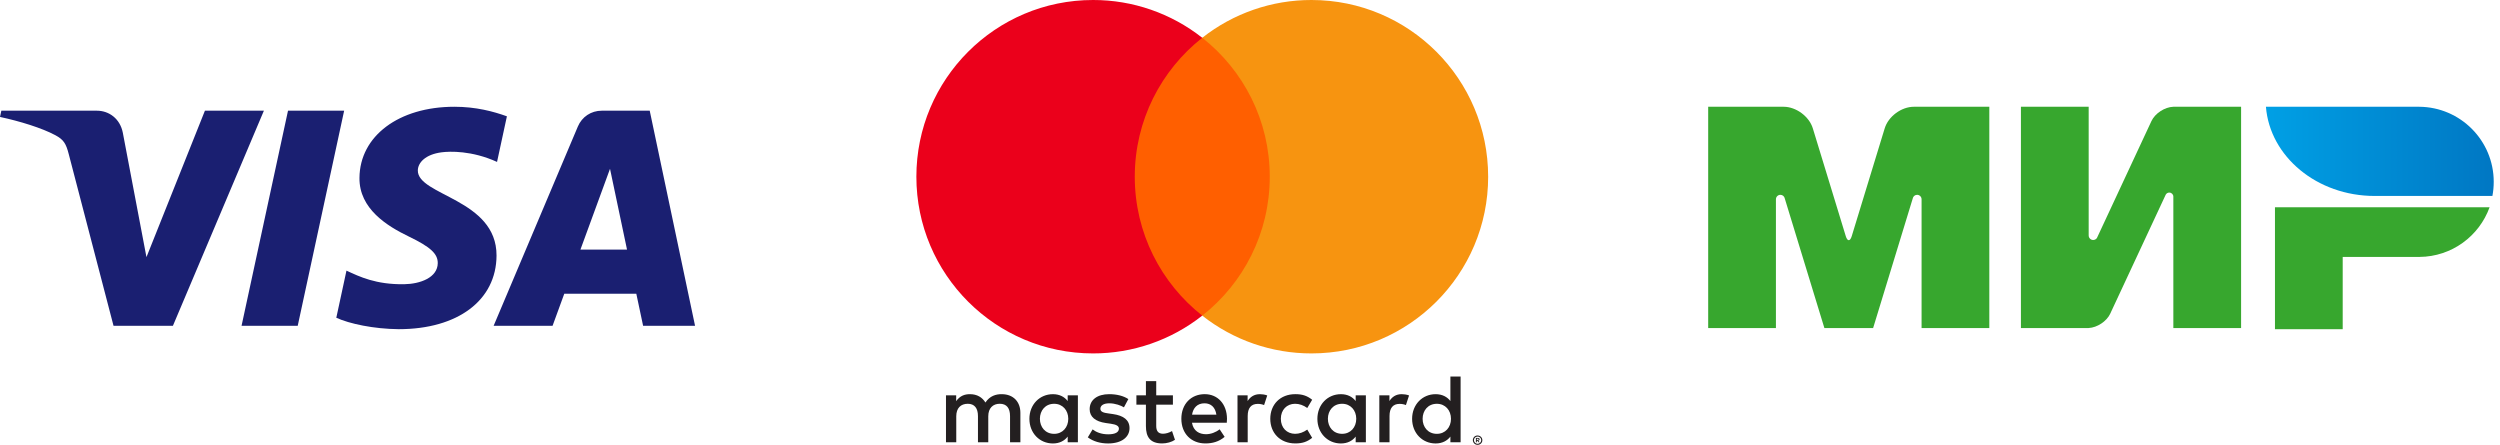 <?xml version="1.0" encoding="UTF-8"?> <svg xmlns="http://www.w3.org/2000/svg" width="281" height="50" viewBox="0 0 281 50" fill="none"> <path fill-rule="evenodd" clip-rule="evenodd" d="M255.706 23.294V37H263.32V28.878H271.949C275.581 28.851 278.666 26.531 279.83 23.294H255.706Z" fill="#37A72E"></path> <path fill-rule="evenodd" clip-rule="evenodd" d="M254.69 12C255.134 17.602 260.434 22.025 266.906 22.025C266.928 22.025 280.146 22.025 280.146 22.025C280.244 21.512 280.295 20.981 280.295 20.439C280.295 15.799 276.551 12.034 271.919 12L254.69 12Z" fill="url(#paint0_linear)"></path> <path fill-rule="evenodd" clip-rule="evenodd" d="M243.421 21.892L243.427 21.879L243.428 21.88C243.506 21.739 243.656 21.645 243.827 21.645C244.076 21.645 244.277 21.842 244.284 22.089L244.284 22.089V36.873H251.899V12H244.284C243.319 12.032 242.228 12.741 241.822 13.61L235.763 26.605C235.748 26.658 235.724 26.708 235.694 26.752L235.692 26.756L235.691 26.756C235.6 26.888 235.447 26.975 235.274 26.975C234.994 26.975 234.767 26.747 234.767 26.467V12H227.152V36.873H234.767V36.87C235.722 36.82 236.787 36.12 237.187 35.263L243.406 21.926C243.41 21.914 243.416 21.903 243.421 21.892Z" fill="#37A72E"></path> <path fill-rule="evenodd" clip-rule="evenodd" d="M214.989 22.317L210.539 36.873H205.061L200.608 22.308C200.566 22.075 200.361 21.898 200.115 21.898C199.839 21.898 199.614 22.123 199.614 22.4C199.614 22.402 199.614 22.404 199.614 22.406L199.614 36.873H192V12H198.536H200.482C201.883 12 203.351 13.087 203.761 14.426L207.466 26.547C207.651 27.15 207.95 27.149 208.134 26.547L211.84 14.426C212.249 13.086 213.717 12 215.118 12L217.064 12H223.599V36.873H215.985V22.406C215.985 22.404 215.985 22.402 215.985 22.4C215.985 22.123 215.76 21.898 215.484 21.898C215.235 21.898 215.028 22.08 214.989 22.317Z" fill="#37A72E"></path> <path fill-rule="evenodd" clip-rule="evenodd" d="M165.994 49.317V49.445H166.114C166.137 49.446 166.159 49.44 166.179 49.429C166.194 49.418 166.204 49.399 166.203 49.38C166.203 49.361 166.194 49.343 166.179 49.332C166.159 49.32 166.137 49.315 166.114 49.315H165.994V49.317ZM166.115 49.226C166.167 49.223 166.218 49.237 166.259 49.268C166.293 49.295 166.312 49.338 166.31 49.381C166.312 49.419 166.297 49.455 166.269 49.481C166.237 49.509 166.197 49.526 166.154 49.529L166.315 49.712H166.191L166.044 49.53H165.996V49.712H165.892V49.226H166.117L166.115 49.226ZM166.083 49.88C166.138 49.881 166.192 49.87 166.241 49.848C166.289 49.827 166.333 49.798 166.37 49.761C166.407 49.724 166.436 49.68 166.457 49.632C166.499 49.53 166.499 49.416 166.457 49.314C166.436 49.266 166.406 49.223 166.37 49.186C166.333 49.149 166.289 49.119 166.241 49.099C166.191 49.078 166.138 49.068 166.083 49.068C166.028 49.068 165.974 49.078 165.923 49.099C165.874 49.119 165.829 49.148 165.791 49.186C165.675 49.305 165.642 49.482 165.706 49.636C165.725 49.684 165.754 49.727 165.791 49.764C165.829 49.801 165.874 49.831 165.923 49.851C165.974 49.873 166.028 49.884 166.083 49.883V49.88ZM166.083 48.952C166.225 48.951 166.36 49.007 166.461 49.106C166.51 49.153 166.548 49.21 166.575 49.273C166.63 49.402 166.63 49.549 166.575 49.679C166.548 49.741 166.509 49.798 166.461 49.846C166.412 49.893 166.354 49.931 166.292 49.958C166.226 49.986 166.155 50 166.083 50C166.011 50 165.939 49.986 165.873 49.958C165.809 49.932 165.751 49.894 165.702 49.846C165.654 49.796 165.616 49.737 165.59 49.673C165.535 49.544 165.535 49.397 165.59 49.267C165.616 49.204 165.655 49.148 165.704 49.1C165.752 49.051 165.81 49.013 165.874 48.988C165.941 48.96 166.013 48.945 166.085 48.946L166.083 48.952ZM116.885 47.074C116.885 46.147 117.493 45.386 118.485 45.386C119.434 45.386 120.074 46.114 120.074 47.074C120.074 48.034 119.434 48.763 118.485 48.763C117.493 48.763 116.885 48.001 116.885 47.074ZM121.155 47.074V44.436H120.008V45.079C119.645 44.604 119.093 44.306 118.343 44.306C116.865 44.306 115.705 45.465 115.705 47.075C115.705 48.685 116.864 49.845 118.343 49.845C119.092 49.845 119.645 49.546 120.008 49.072V49.712H121.154V47.074H121.155ZM159.902 47.074C159.902 46.147 160.509 45.386 161.502 45.386C162.451 45.386 163.09 46.114 163.09 47.074C163.09 48.034 162.451 48.763 161.502 48.763C160.509 48.763 159.902 48.001 159.902 47.074ZM164.172 47.074V42.319H163.025V45.079C162.661 44.604 162.109 44.306 161.359 44.306C159.881 44.306 158.721 45.465 158.721 47.075C158.721 48.685 159.88 49.845 161.359 49.845C162.109 49.845 162.661 49.546 163.025 49.072V49.712H164.172V47.074ZM135.387 45.331C136.126 45.331 136.601 45.795 136.722 46.611H133.986C134.108 45.849 134.571 45.331 135.388 45.331H135.387ZM135.411 44.303C133.865 44.303 132.784 45.428 132.784 47.072C132.784 48.749 133.908 49.842 135.487 49.842C136.282 49.842 137.009 49.644 137.649 49.103L137.087 48.253C136.645 48.606 136.082 48.805 135.553 48.805C134.814 48.805 134.141 48.462 133.976 47.513H137.891C137.903 47.37 137.914 47.227 137.914 47.072C137.903 45.428 136.886 44.303 135.41 44.303L135.411 44.303ZM149.255 47.072C149.255 46.145 149.862 45.384 150.855 45.384C151.803 45.384 152.443 46.112 152.443 47.072C152.443 48.032 151.803 48.761 150.855 48.761C149.862 48.761 149.255 47.999 149.255 47.072H149.255ZM153.524 47.072V44.436H152.378V45.079C152.013 44.604 151.463 44.306 150.712 44.306C149.234 44.306 148.074 45.465 148.074 47.075C148.074 48.685 149.234 49.845 150.712 49.845C151.463 49.845 152.013 49.546 152.378 49.072V49.712H153.524V47.074L153.524 47.072ZM142.779 47.072C142.779 48.672 143.893 49.841 145.592 49.841C146.387 49.841 146.916 49.665 147.488 49.213L146.937 48.286C146.507 48.595 146.055 48.761 145.556 48.761C144.64 48.749 143.967 48.087 143.967 47.072C143.967 46.057 144.64 45.395 145.556 45.384C146.053 45.384 146.505 45.549 146.937 45.858L147.488 44.932C146.915 44.48 146.386 44.303 145.592 44.303C143.893 44.303 142.779 45.472 142.779 47.072V47.072ZM157.562 44.303C156.901 44.303 156.47 44.612 156.172 45.076V44.436H155.035V49.709H156.183V46.753C156.183 45.881 156.558 45.396 157.308 45.396C157.553 45.392 157.797 45.438 158.025 45.529L158.379 44.448C158.125 44.348 157.794 44.304 157.562 44.304L157.562 44.303ZM126.824 44.855C126.273 44.492 125.512 44.304 124.674 44.304C123.338 44.304 122.478 44.944 122.478 45.992C122.478 46.852 123.118 47.382 124.297 47.548L124.839 47.625C125.468 47.713 125.765 47.879 125.765 48.176C125.765 48.584 125.347 48.817 124.563 48.817C123.768 48.817 123.195 48.563 122.809 48.265L122.27 49.159C122.899 49.623 123.693 49.844 124.553 49.844C126.076 49.844 126.959 49.127 126.959 48.122C126.959 47.195 126.264 46.711 125.116 46.545L124.576 46.467C124.079 46.403 123.682 46.303 123.682 45.949C123.682 45.564 124.057 45.332 124.686 45.332C125.359 45.332 126.011 45.585 126.33 45.784L126.826 44.857L126.824 44.855ZM141.621 44.305C140.959 44.305 140.528 44.614 140.232 45.078V44.436H139.095V49.709H140.242V46.753C140.242 45.881 140.617 45.396 141.367 45.396C141.612 45.392 141.856 45.438 142.084 45.529L142.437 44.448C142.183 44.348 141.852 44.304 141.62 44.304L141.621 44.305ZM131.835 44.436H129.96V42.837H128.801V44.436H127.731V45.484H128.801V47.89C128.801 49.113 129.276 49.842 130.632 49.842C131.13 49.842 131.703 49.688 132.067 49.434L131.736 48.452C131.393 48.651 131.018 48.751 130.72 48.751C130.147 48.751 129.96 48.397 129.96 47.868V45.485H131.835V44.436ZM114.691 49.711V46.401C114.691 45.155 113.896 44.316 112.616 44.305C111.943 44.294 111.249 44.503 110.763 45.243C110.399 44.659 109.826 44.305 109.02 44.305C108.457 44.305 107.906 44.471 107.475 45.088V44.436H106.328V49.709H107.484V46.785C107.484 45.87 107.992 45.384 108.776 45.384C109.537 45.384 109.923 45.88 109.923 46.774V49.709H111.082V46.785C111.082 45.87 111.611 45.383 112.372 45.383C113.155 45.383 113.529 45.88 113.529 46.773V49.708L114.691 49.711Z" fill="#231F20"></path> <path fill-rule="evenodd" clip-rule="evenodd" d="M143.824 35.477H126.446V4.246H143.824L143.824 35.477Z" fill="#FF5F00"></path> <path fill-rule="evenodd" clip-rule="evenodd" d="M127.548 19.862C127.548 13.527 130.514 7.884 135.133 4.247C131.637 1.49 127.311 -0.007 122.86 2.21671e-05C111.891 2.21671e-05 103 8.892 103 19.862C103 30.832 111.891 39.724 122.86 39.724C127.311 39.731 131.637 38.234 135.133 35.477C130.515 31.841 127.548 26.198 127.548 19.862" fill="#EB001B"></path> <path fill-rule="evenodd" clip-rule="evenodd" d="M167.269 19.862C167.269 30.832 158.378 39.724 147.409 39.724C142.957 39.73 138.63 38.234 135.134 35.477C139.754 31.84 142.721 26.198 142.721 19.862C142.721 13.527 139.754 7.884 135.134 4.247C138.63 1.49 142.957 -0.006 147.409 2.0809e-05C158.377 2.0809e-05 167.268 8.892 167.268 19.862" fill="#F79410"></path> <path fill-rule="evenodd" clip-rule="evenodd" d="M40.404 19.992C40.36 23.475 43.536 25.418 45.929 26.574C48.388 27.759 49.214 28.52 49.204 29.579C49.185 31.202 47.243 31.918 45.425 31.946C42.253 31.995 40.409 31.098 38.943 30.419L37.8 35.717C39.271 36.389 41.995 36.974 44.819 37C51.449 37 55.787 33.757 55.81 28.729C55.836 22.347 46.903 21.994 46.964 19.142C46.985 18.277 47.818 17.354 49.643 17.119C50.546 17.001 53.04 16.91 55.867 18.2L56.976 13.074C55.456 12.525 53.502 12 51.069 12C44.829 12 40.44 15.287 40.404 19.992V19.992ZM67.639 12.442C66.428 12.442 65.408 13.142 64.953 14.216L55.482 36.623H62.107L63.425 33.013H71.521L72.286 36.623H78.125L73.029 12.442H67.639ZM68.565 18.974L70.477 28.054H65.241L68.565 18.974ZM32.372 12.442L27.15 36.623H33.463L38.682 12.442H32.372ZM23.033 12.442L16.462 28.901L13.803 14.906C13.492 13.344 12.26 12.442 10.892 12.442H0.15L0 13.144C2.205 13.618 4.711 14.383 6.229 15.201C7.157 15.701 7.423 16.138 7.728 17.326L12.762 36.623H19.434L29.662 12.442H23.033Z" fill="#1A1F71"></path> <defs> <linearGradient id="paint0_linear" x1="254.69" y1="17.013" x2="280.295" y2="17.013" gradientUnits="userSpaceOnUse"> <stop stop-color="#00A0E5"></stop> <stop offset="1" stop-color="#0077C3"></stop> </linearGradient> </defs> </svg> 